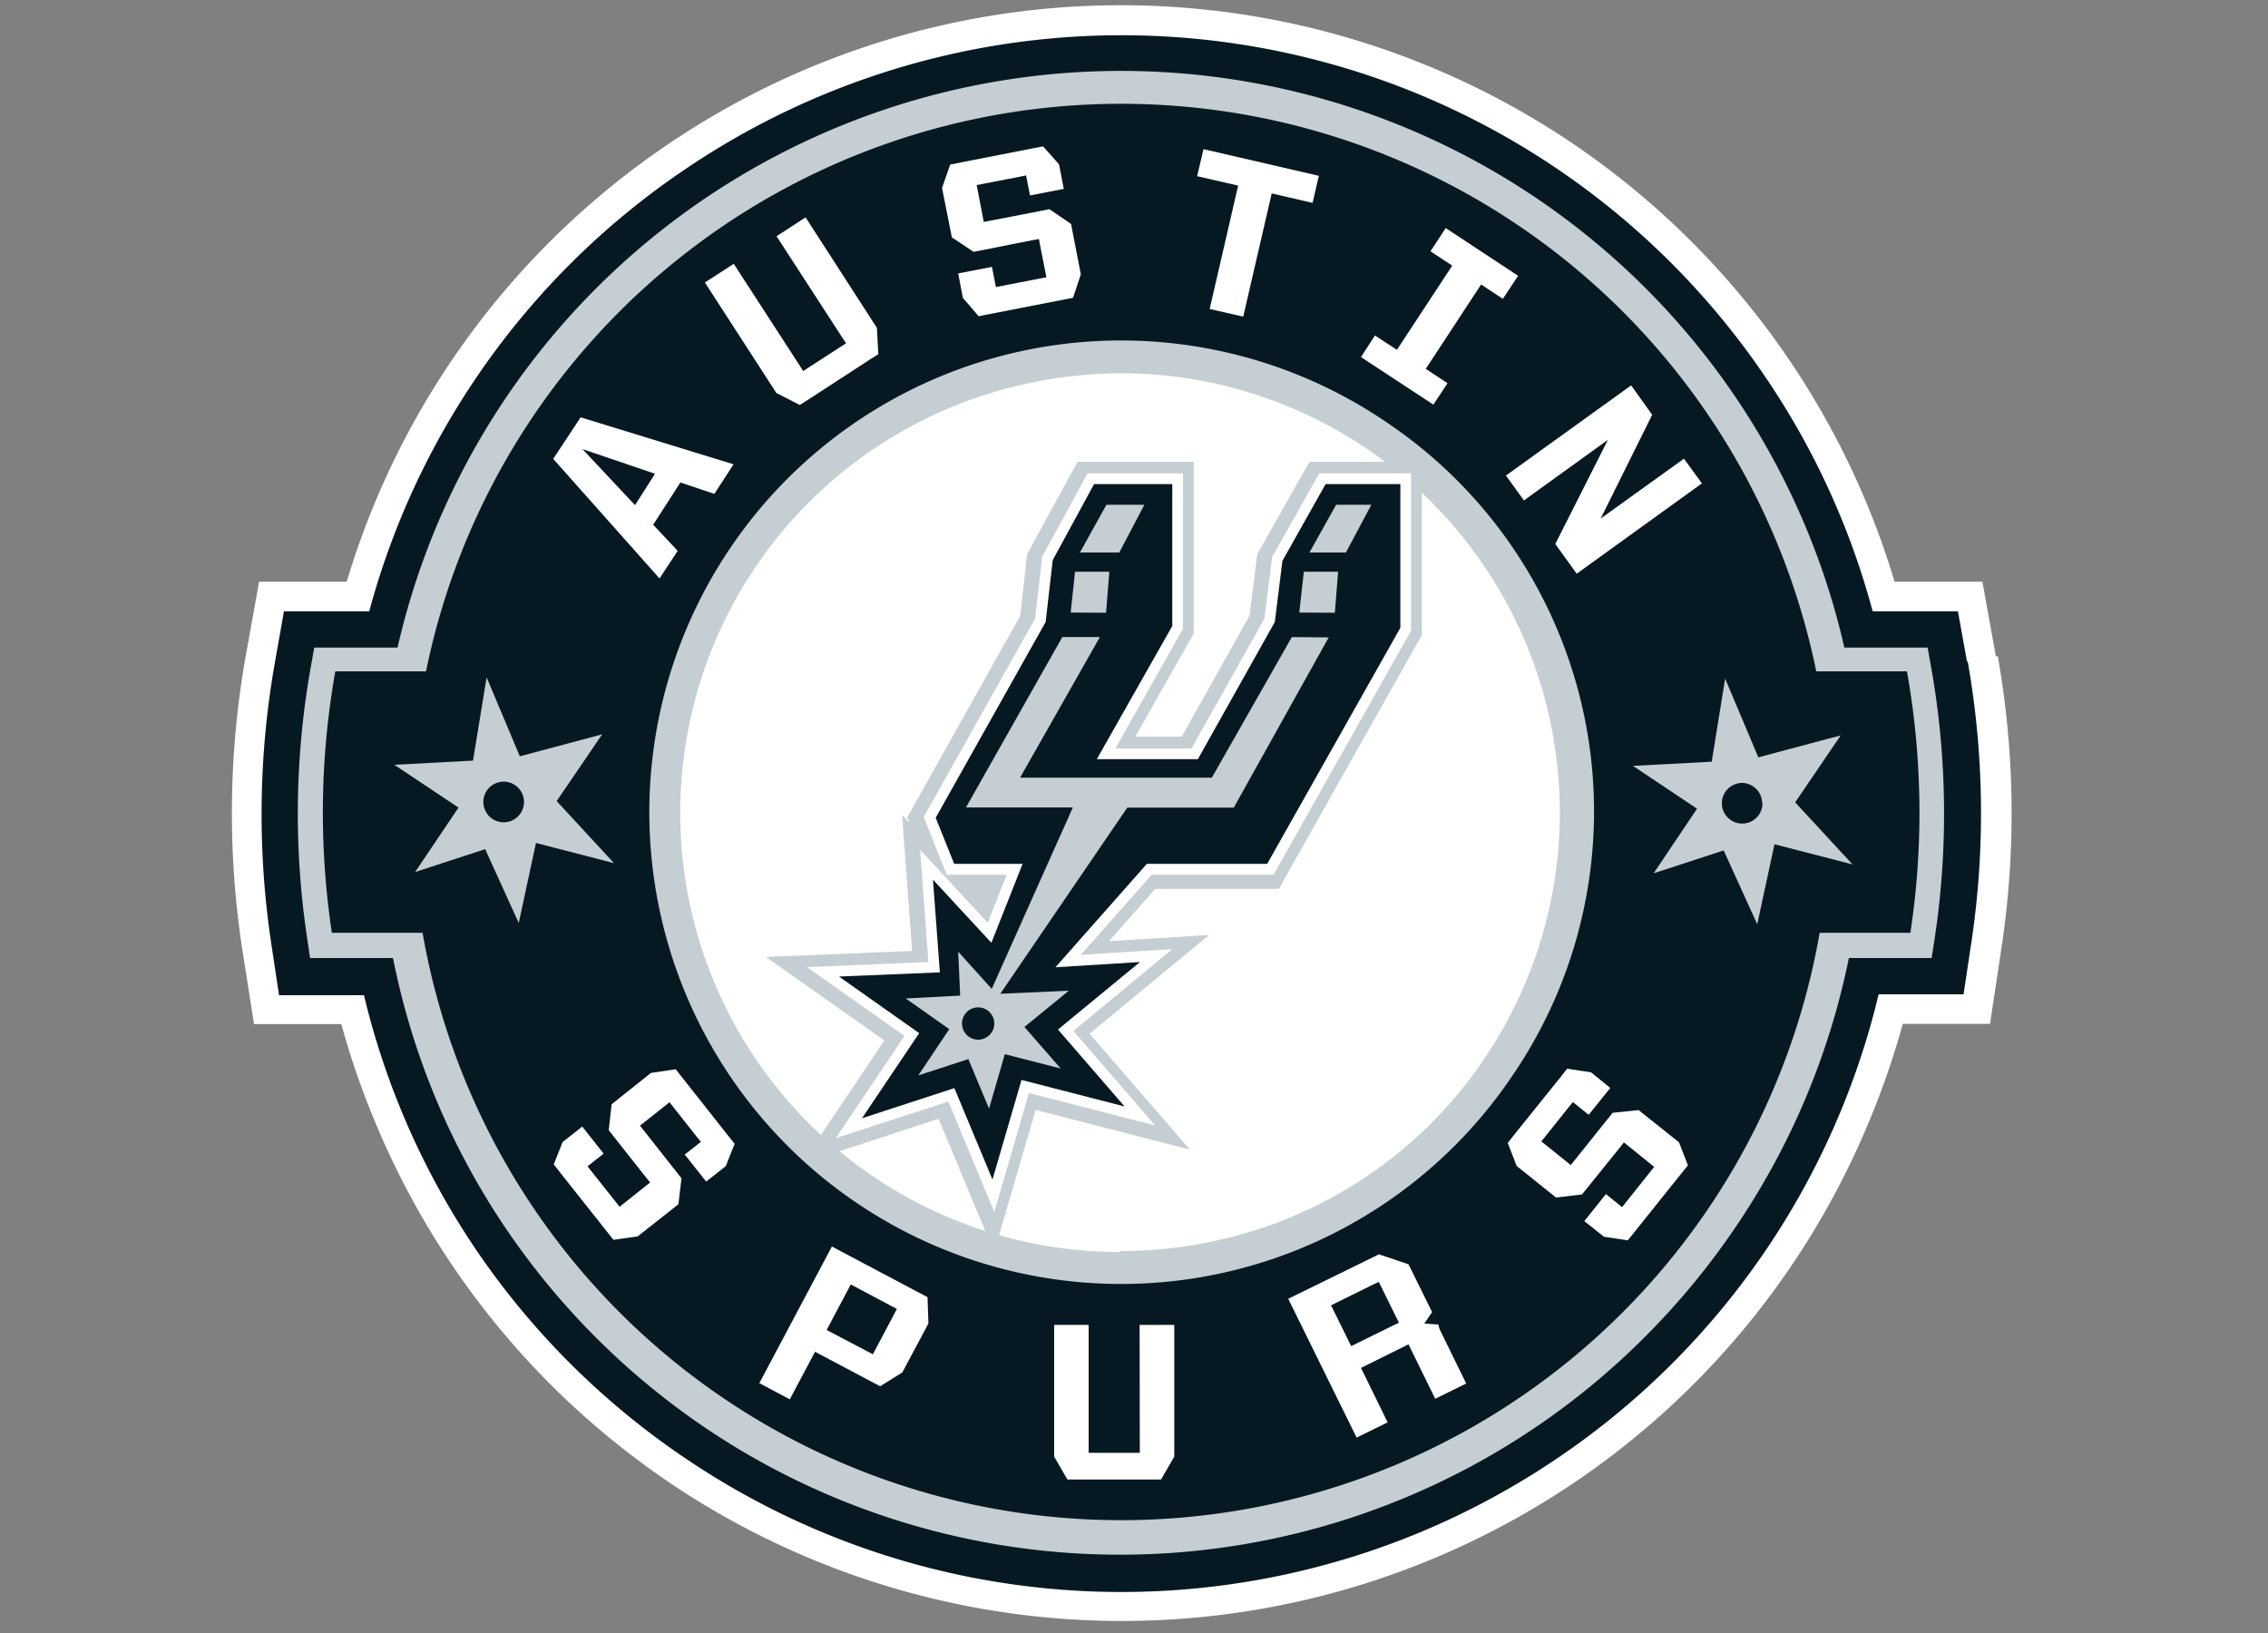 <svg id="Layer_1" data-name="Layer 1" xmlns="http://www.w3.org/2000/svg" viewBox="0 0 125 90"><rect x="0" y="0" width="125" height="90" fill="#808080" stroke="none"/><defs><style>.cls-1{fill:#fff;}.cls-2{fill:#061922;}.cls-3,.cls-4{fill:#c4ced3;}.cls-4{fill-rule:evenodd;}</style></defs><title>austin-spurs</title><path class="cls-1" d="M110,36.17l-.74-4.11h-4.79l-.05,0A44.66,44.66,0,0,0,86.68,7.91a44.48,44.48,0,0,0-49.8,0A44.48,44.48,0,0,0,19.11,32.06H14.28l-.74,4.11a49.6,49.6,0,0,0-.21,16L14,56.44h4.81a45.05,45.05,0,0,0,2,5.72,44.67,44.67,0,0,0,9.54,14.15,45.16,45.16,0,0,0,6.59,5.43,44.57,44.57,0,0,0,65.93-19.59,45.21,45.21,0,0,0,2-5.72h4.81l.64-4.25a49.57,49.57,0,0,0-.21-16Z"/><path class="cls-2" d="M108.41,36.46l-.5-2.77h-4.7a42.5,42.5,0,0,0-5.87-12.85A42.91,42.91,0,0,0,78.47,5.31a42.86,42.86,0,0,0-40.68,4A42.84,42.84,0,0,0,20.35,33.69h-4.7l-.49,2.77A47.95,47.95,0,0,0,14.95,52l.43,2.85h4.68a42.76,42.76,0,0,0,6.16,14A43,43,0,0,0,37.8,80.39a42.86,42.86,0,0,0,48,0,42.87,42.87,0,0,0,17.74-25.59h4.68l.43-2.85a48,48,0,0,0-.2-15.49Z"/><path class="cls-3" d="M106.44,36.81l-.2-1.12h-4.59a40.43,40.43,0,0,0-2.19-6.79,40.9,40.9,0,0,0-77.55,6.79H17.32l-.2,1.12a46.07,46.07,0,0,0-.2,14.84l.17,1.15h4.57a40.76,40.76,0,0,0,6.21,14.89,41.05,41.05,0,0,0,11,11,40.86,40.86,0,0,0,51.78-5,41.26,41.26,0,0,0,5-6.05A40.88,40.88,0,0,0,101.9,52.8h4.56l.18-1.15a46,46,0,0,0-.2-14.84"/><path class="cls-2" d="M105.79,44.83A44.32,44.32,0,0,0,105.1,37h-5a39.1,39.1,0,0,0-76.62,0h-5a44.61,44.61,0,0,0-.19,14.41h5a39.08,39.08,0,0,0,77,0h5a44,44,0,0,0,.5-6.62"/><polygon class="cls-3" points="28.65 41.68 26.82 37.33 26.07 41.92 21.73 42.15 25.27 44.51 22.88 48.06 26.74 46.8 28.59 50.87 29.54 46.46 33.84 47.57 30.68 44.15 33.19 40.47 28.65 41.68"/><path class="cls-2" d="M28.88,44.2a1.12,1.12,0,1,1-1.12-1.12,1.12,1.12,0,0,1,1.12,1.12"/><polygon class="cls-3" points="96.91 41.74 95.08 37.4 94.34 41.98 90 42.21 93.53 44.57 91.14 48.13 95 46.87 96.85 50.94 97.8 46.53 102.1 47.64 98.94 44.22 101.45 40.53 96.91 41.74"/><path class="cls-2" d="M97.14,44.27A1.12,1.12,0,1,1,96,43.15a1.12,1.12,0,0,1,1.12,1.12"/><polygon class="cls-1" points="78.84 13.85 80.04 14.64 76.99 19.28 75.78 18.49 75.01 19.68 79 22.3 79.78 21.12 78.58 20.33 81.63 15.68 82.83 16.47 83.67 15.2 79.68 12.57 78.84 13.85"/><polygon class="cls-1" points="54.49 12.18 54.49 12.18 54.22 12.23 53.83 10.2 54.19 10.13 56.2 9.74 56.55 9.67 56.62 10.02 56.77 10.77 58.63 10.41 58.37 9.06 57.49 8.07 57 8.16 53.02 8.94 52.37 9.07 51.92 10.36 52.46 13.08 53.66 13.88 56.99 13.22 56.99 13.23 57.26 13.17 57.31 13.45 57.6 14.91 57.67 15.28 54.89 15.82 54.67 14.71 52.81 15.07 53.07 16.43 53.08 16.43 53.94 17.43 54.43 17.33 58.64 16.51 59.14 16.41 59.57 15.12 59.03 12.34 57.84 11.53 54.49 12.18"/><path class="cls-1" d="M30.49,25.29l5.86,6.59,1-1.52L36,28.92l1.5-2.33,1.87.63,1.06-1.63L32,23ZM35,27.84,32.1,24.75l4,1.36Z"/><polygon class="cls-1" points="88.22 28.58 91.06 22.86 89.9 21.24 83 26.21 83.99 27.58 88.62 24.24 85.72 29.98 86.9 31.62 93.8 26.64 92.81 25.28 88.22 28.58"/><polygon class="cls-1" points="65.98 9.71 68.24 10.23 66.67 17.03 68.52 17.45 70.09 10.66 72.34 11.18 72.69 9.69 66.33 8.22 65.98 9.71"/><polygon class="cls-1" points="46.36 18.51 46.36 18.51 46.63 18.92 46.21 19.19 44.68 20.18 44.27 20.45 40.44 14.54 38.85 15.57 42.79 21.66 44.08 22.32 44.69 21.93 47.95 19.81 47.95 19.81 47.95 19.81 48.41 19.52 48.33 18.07 44.4 11.98 42.8 13.02 46.36 18.51"/><polygon class="cls-1" points="62.82 79.58 62.82 79.58 62.82 80.07 62.33 80.07 60.5 80.07 60 80.07 60 73.02 58.1 73.02 58.1 80.28 58.83 81.54 59.55 81.54 63.45 81.54 63.45 81.54 63.45 81.54 63.99 81.54 64.72 80.28 64.72 73.02 62.81 73.02 62.82 79.58"/><polygon class="cls-1" points="35.44 62.25 35.44 62.25 35.27 62.04 36.9 60.75 37.13 61.04 38.4 62.65 38.63 62.93 38.34 63.16 37.74 63.63 38.92 65.12 40 64.27 40.49 63.04 40.17 62.64 37.65 59.45 37.24 58.93 35.89 59.13 35.88 59.13 33.71 60.86 33.55 62.29 35.66 64.96 35.83 65.17 34.15 66.51 32.38 64.28 33.27 63.58 32.09 62.09 31.01 62.94 31.01 62.94 30.52 64.17 30.83 64.57 33.5 67.94 33.81 68.33 35.15 68.14 35.15 68.13 35.16 68.13 37.39 66.37 37.56 64.94 35.44 62.25"/><polygon class="cls-1" points="90.31 61.18 88.88 61.33 86.74 64 86.57 64.21 86.36 64.04 85.23 63.13 84.95 62.91 85.18 62.62 86.46 61.02 86.69 60.74 87.56 61.44 88.75 59.96 87.69 59.1 86.37 58.9 86.06 59.3 83.51 62.47 83.1 62.99 83.59 64.26 83.59 64.26 85.76 66 87.19 65.83 89.33 63.18 89.5 62.96 91.17 64.31 89.4 66.53 88.51 65.81 87.32 67.3 88.4 68.16 88.4 68.16 89.71 68.36 90.02 67.98 92.71 64.62 93.03 64.23 92.54 62.96 92.53 62.97 92.53 62.95 90.31 61.18"/><path class="cls-1" d="M51.12,71.49l-.59-.31L45.85,68.7l-4,7.53,1.68.89,1.39-2.62,3,1.59.59.31,1.22-.76h0l1.44-2.7Zm-2.81,2.77h0l-.2.38-.38-.2L45.56,73.3l1.33-2.51,2.54,1.35-.2.38Z"/><path class="cls-1" d="M78.5,72.95l.43-.64-.06-.12-.06-.12-1.18-2.39L76,69.13l-5,2.45,3.77,7.65,1.71-.84-1.47-3,1.31-.65,1.31-.65,1.47,3,1.71-.84-1.47-3L79.27,73Zm-1.8.14-2.23,1.1-1.11-2.25,2.25-1.11.38-.18.19.38.92,1.87Z"/><path class="cls-3" d="M83.25,59.44A26,26,0,1,1,76.46,23.3a25.83,25.83,0,0,1,6.79,36.14"/><path class="cls-1" d="M61.74,69a24.2,24.2,0,0,1-4.43-48,24.77,24.77,0,0,1,4.53-.43A24.21,24.21,0,0,1,81.76,58.42l-.07.11a24,24,0,0,1-15.43,10,24.32,24.32,0,0,1-4.52.42"/><polygon class="cls-3" points="72.17 25.45 69.29 30.55 68.87 33.93 65.13 40.6 62.57 40.6 65.79 34.92 65.79 25.45 59.39 25.45 56.61 30.54 56.23 33.94 50 45.05 50.12 45.35 49.72 44.92 50.27 52.41 42.21 52.74 48.74 57.34 44.47 63.71 44.76 63.94 51.73 61.66 54.79 69.01 57.08 61.17 65.58 63.36 60.05 56.97 66.64 51.53 61.12 51.87 63.67 48.99 70.48 48.99 78.36 35.01 78.36 25.45 72.17 25.45"/><polygon class="cls-1" points="72.71 26.09 72.54 26.39 70.11 30.71 69.69 34.09 65.67 41.25 61.47 41.25 65.2 34.66 65.2 26.09 59.94 26.09 57.44 30.68 57.05 34.09 50.91 45.03 52.18 48.21 55.48 48.21 54.44 50.86 50.71 46.83 51.17 53.02 44.47 53.3 49.85 57.09 46.06 62.73 52.27 60.71 54.8 66.8 56.71 60.24 63.67 62.03 59.16 56.82 64.61 52.31 59.57 52.62 63.48 48.21 70.19 48.21 77.77 34.76 77.77 26.09 72.71 26.09"/><polygon class="cls-2" points="73.06 26.68 70.68 30.91 70.26 34.28 66.02 41.84 60.45 41.84 64.61 34.5 64.61 26.68 60.3 26.68 58.02 30.87 57.63 34.28 51.57 45.07 52.59 47.61 56.36 47.61 54.64 51.96 51.42 48.48 51.8 53.59 46.24 53.82 50.66 56.94 47.51 61.63 52.6 59.97 54.7 65.01 56.3 59.52 61.98 60.98 58.31 56.74 62.83 53.02 58.17 53.31 63.21 47.61 69.84 47.61 77.18 34.6 77.18 26.68 73.06 26.68"/><polygon class="cls-4" points="72.17 30.45 74.18 30.45 75.58 27.82 73.64 27.82 72.17 30.45"/><polygon class="cls-4" points="59.52 30.45 61.69 30.45 63.07 27.82 60.98 27.82 59.52 30.45"/><polygon class="cls-4" points="59.01 33.76 60.96 33.77 61.14 31.51 59.25 31.51 59.01 33.76"/><polygon class="cls-4" points="71.61 33.76 73.57 33.77 73.75 31.51 71.86 31.51 71.61 33.76"/><path class="cls-4" d="M71.2,35.11l-4.41,7.75H56.22l4.4-7.75H58.55L53.24,44.5h5.89l-4.47,10-1.85-2.05.11,2.42-3,.16,2.4,1.69-1.71,2.55,2.76-.9,1.14,2.73.87-3,3.08.79-2-2.29,2.45-2-3.78.17,7-10.26H68l5.23-9.38ZM53.9,57.3a.89.89,0,1,1,.9-.89.89.89,0,0,1-.9.89"/></svg>